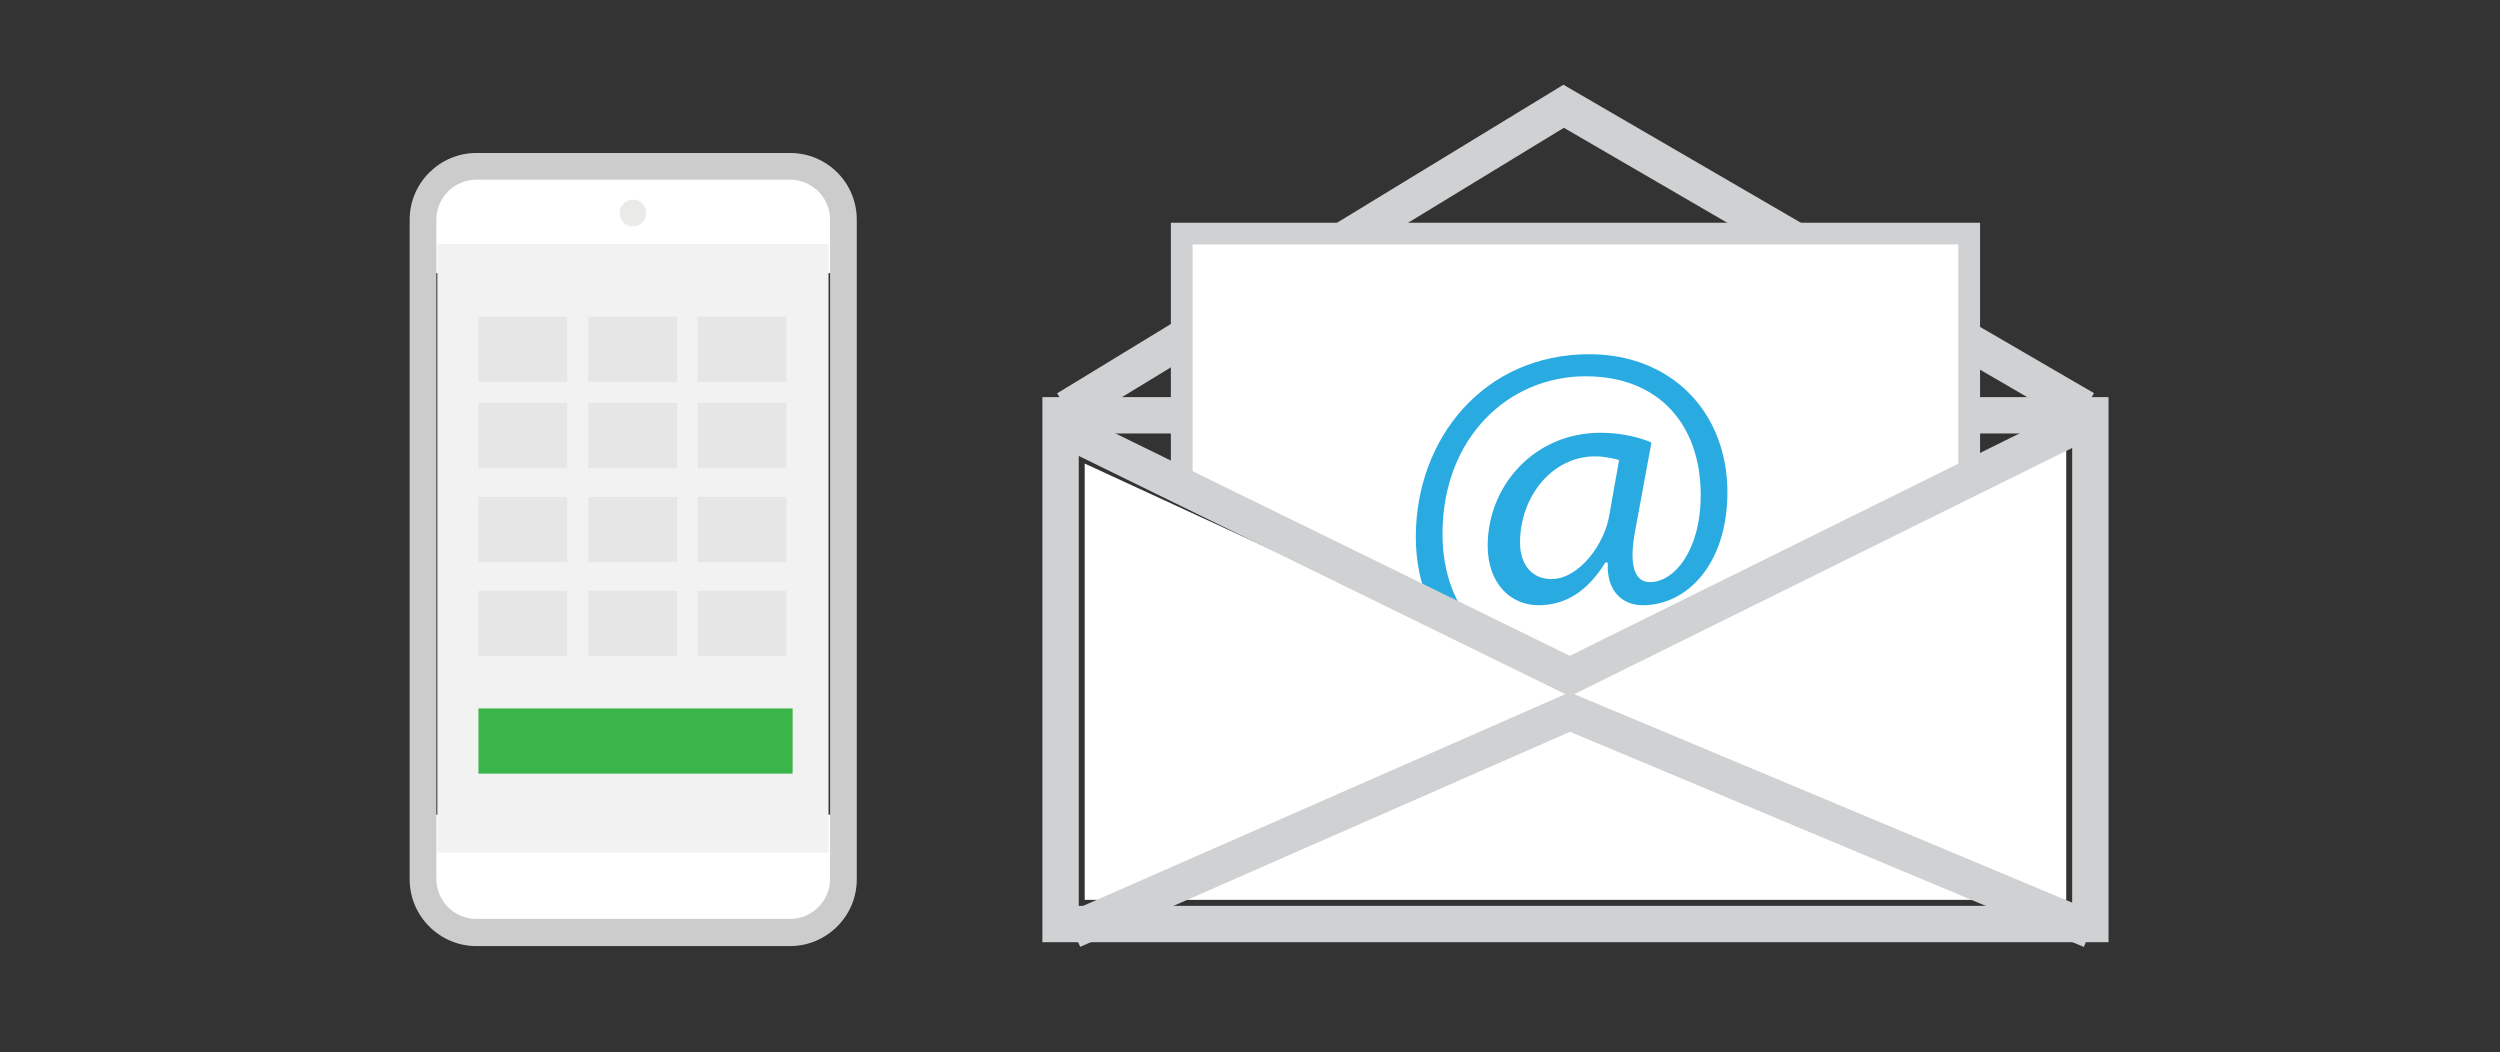 <?xml version="1.0" encoding="utf-8"?>
<!-- Generator: Adobe Illustrator 21.1.0, SVG Export Plug-In . SVG Version: 6.00 Build 0)  -->
<svg version="1.1" id="comp1" xmlns="http://www.w3.org/2000/svg" xmlns:xlink="http://www.w3.org/1999/xlink" x="0px" y="0px"
	 viewBox="0 0 487 205" style="enable-background:new 0 0 487 205;" xml:space="preserve">
<rect x="0" y="0" width="487" height="205" fill="#333333" stroke="none"/>
<style type="text/css">
	.st0{display:none;}
	.st1{display:inline;fill:#662D91;}
	
		.st2{display:inline;fill:#FFFFFF;stroke:#662D91;stroke-width:6.22;stroke-linecap:round;stroke-linejoin:round;stroke-miterlimit:10;}
	
		.st3{display:inline;fill:none;stroke:#662D91;stroke-width:6.22;stroke-linecap:round;stroke-linejoin:round;stroke-miterlimit:10;}
	.st4{fill:#FFFFFF;}
	.st5{fill:#CCCCCC;}
	.st6{fill:#F2F2F2;enable-background:new    ;}
	.st7{fill:#EAEAE9;}
	.st8{fill:#E6E6E6;}
	.st9{fill:#39B54A;}
	.st10{fill:none;stroke:#CFD1D2;stroke-width:7.207;stroke-miterlimit:10;}
	.st11{fill:none;stroke:#CFD1D2;stroke-width:7.081;stroke-miterlimit:10;}
	.st12{fill:#FFFFFF;stroke:#CFD1D2;stroke-width:4.234;stroke-miterlimit:10;}
	.st13{fill:#29ABE2;}
</style>
<g class="st0">
	<path class="st1" d="M374.1,110.1c0-32.6-43.9-59.1-98-59.1c-7.6,0-15,0.6-22.2,1.6c4.9,1.4,9.5,3.1,13.9,4.9
		c2.7-0.1,5.5-0.2,8.2-0.2c50.6,0,91.7,23.7,91.7,52.9c0,17.5-15.2,33.9-40.6,43.8c-1.1,0.4-1.9,1.4-2,2.6
		c-1.1,11.7,0.1,24.9,3.3,39.5c-12.5-9.2-24.6-20.2-36.1-32.7c-0.6-0.6-1.4-1-2.3-1c-0.1,0-0.2,0-0.3,0c-5.2,0.5-9.6,0.7-13.8,0.7
		c-1.8,0-3.5-0.1-5.2-0.2c-4.3,1.9-8.8,3.7-13.6,5.3c6.1,0.7,12.4,1.1,18.8,1.1c4,0,8.1-0.2,12.8-0.6c13.6,14.6,28,27.2,42.9,37.3
		c0.5,0.4,1.1,0.5,1.8,0.5c0.6,0,1.3-0.2,1.8-0.6c1.1-0.8,1.5-2.1,1.2-3.3c-4.4-16.3-6.2-31-5.3-43.6
		C358.2,148,374.1,129.8,374.1,110.1z"/>
	<path class="st2" d="M207.7,54.1c-52.4,0-94.9,25.1-94.9,56c0,19.7,17.2,36.9,43.2,46.9c1.6,14.4-0.5,29.9-5.9,46.4
		c17.7-11.8,32.9-24.4,45.5-37.8c4,0.3,8,0.5,12.1,0.5c52.4,0,94.9-25.1,94.9-56C302.6,79.2,260.1,54.1,207.7,54.1z"/>
	<line class="st3" x1="162.6" y1="82.1" x2="237.3" y2="82.1"/>
	<line class="st3" x1="162.6" y1="100.8" x2="237.3" y2="100.8"/>
	<line class="st3" x1="162.6" y1="119.4" x2="237.3" y2="119.4"/>
</g>
<g>
	<g>
		<g id="mobile">
			<g id="mobile_1_">
				<rect x="83.6" y="158.7" class="st4" width="80" height="20.4"/>
				<rect x="83.6" y="34.8" class="st4" width="80" height="18.4"/>
				<path class="st5" d="M166.9,42.8v128.5c0,7.2-5.9,13-13,13H92.8c-7.2,0-13-5.9-13-13V42.8c0-7.2,5.9-13,13-13h61.1
					C161.1,29.8,166.9,35.6,166.9,42.8z M85,171.2c0,4.3,3.5,7.8,7.8,7.8h61.1c4.3,0,7.8-3.5,7.8-7.8V42.8c0-4.3-3.5-7.8-7.8-7.8
					H92.8c-4.3,0-7.8,3.5-7.8,7.8V171.2z"/>
				<rect x="85.2" y="47.5" class="st6" width="76.2" height="118.6"/>
				<circle class="st7" cx="123.3" cy="41.5" r="2.6"/>
			</g>
		</g>
		<rect x="93.2" y="61.7" class="st8" width="17.3" height="12.7"/>
		<rect x="114.6" y="61.7" class="st8" width="17.3" height="12.7"/>
		<rect x="135.9" y="61.7" class="st8" width="17.3" height="12.7"/>
		<rect x="93.2" y="78.5" class="st8" width="17.3" height="12.7"/>
		<rect x="114.6" y="78.5" class="st8" width="17.3" height="12.7"/>
		<rect x="135.9" y="78.5" class="st8" width="17.3" height="12.7"/>
		<rect x="93.2" y="96.8" class="st8" width="17.3" height="12.7"/>
		<rect x="114.6" y="96.8" class="st8" width="17.3" height="12.7"/>
		<rect x="135.9" y="96.8" class="st8" width="17.3" height="12.7"/>
		<rect x="93.2" y="115.1" class="st8" width="17.3" height="12.7"/>
		<rect x="114.6" y="115.1" class="st8" width="17.3" height="12.7"/>
		<rect x="135.9" y="115.1" class="st8" width="17.3" height="12.7"/>
		<rect x="93.2" y="138" class="st9" width="61.2" height="12.7"/>
	</g>
	<g>
		<g>
			<polyline class="st10" points="207.8,79.7 304.6,20.7 406.1,79.7 			"/>
			<rect x="206.6" y="80.9" class="st11" width="200.6" height="99.1"/>
			<polygon class="st12" points="383.6,94.6 305.8,130.5 230.2,94.6 230.2,45.5 383.6,45.5 			"/>
			<g>
				<path class="st13" d="M320.4,129.8c-5.2,2.6-10.4,3.8-16.5,3.8c-15.1,0-28.1-11.1-28.1-29c0-19.1,13.2-35.6,33.8-35.6
					c16,0,26.9,11.3,26.9,26.9c0,13.9-7.8,22-16.5,22c-3.8,0-7.1-2.6-6.8-8.3h-0.5c-3.3,5.4-7.6,8.3-13,8.3c-5.4,0-9.9-4.2-9.9-11.6
					c0-11.6,9-22,22-22c4,0,7.6,0.9,9.9,1.9l-3.1,16.8c-1.4,7.1-0.2,10.4,2.8,10.4c4.7,0,9.9-6.1,9.9-17c0-13.5-8-23.1-22.4-23.1
					c-15.1,0-27.9,12-27.9,30.7c0,15.6,10.1,25,23.8,25c5.2,0,10.1-1.2,13.9-3.3L320.4,129.8z M315.4,89.6c-0.9-0.2-2.6-0.7-4.7-0.7
					c-8.3,0-14.6,7.8-14.6,16.8c0,4,2.1,7.1,6.1,7.1c5.4,0,10.4-6.8,11.3-12.5L315.4,89.6z"/>
			</g>
			<polygon class="st4" points="211.3,90.3 303.4,132.8 402.5,85.6 402.5,175.3 211.3,175.3 			"/>
		</g>
		<polyline class="st11" points="407.3,181.2 305.8,138.7 209,181.2 		"/>
		<polyline class="st11" points="406.1,82.1 305.8,131.7 205.9,82.8 		"/>
	</g>
</g>
</svg>
